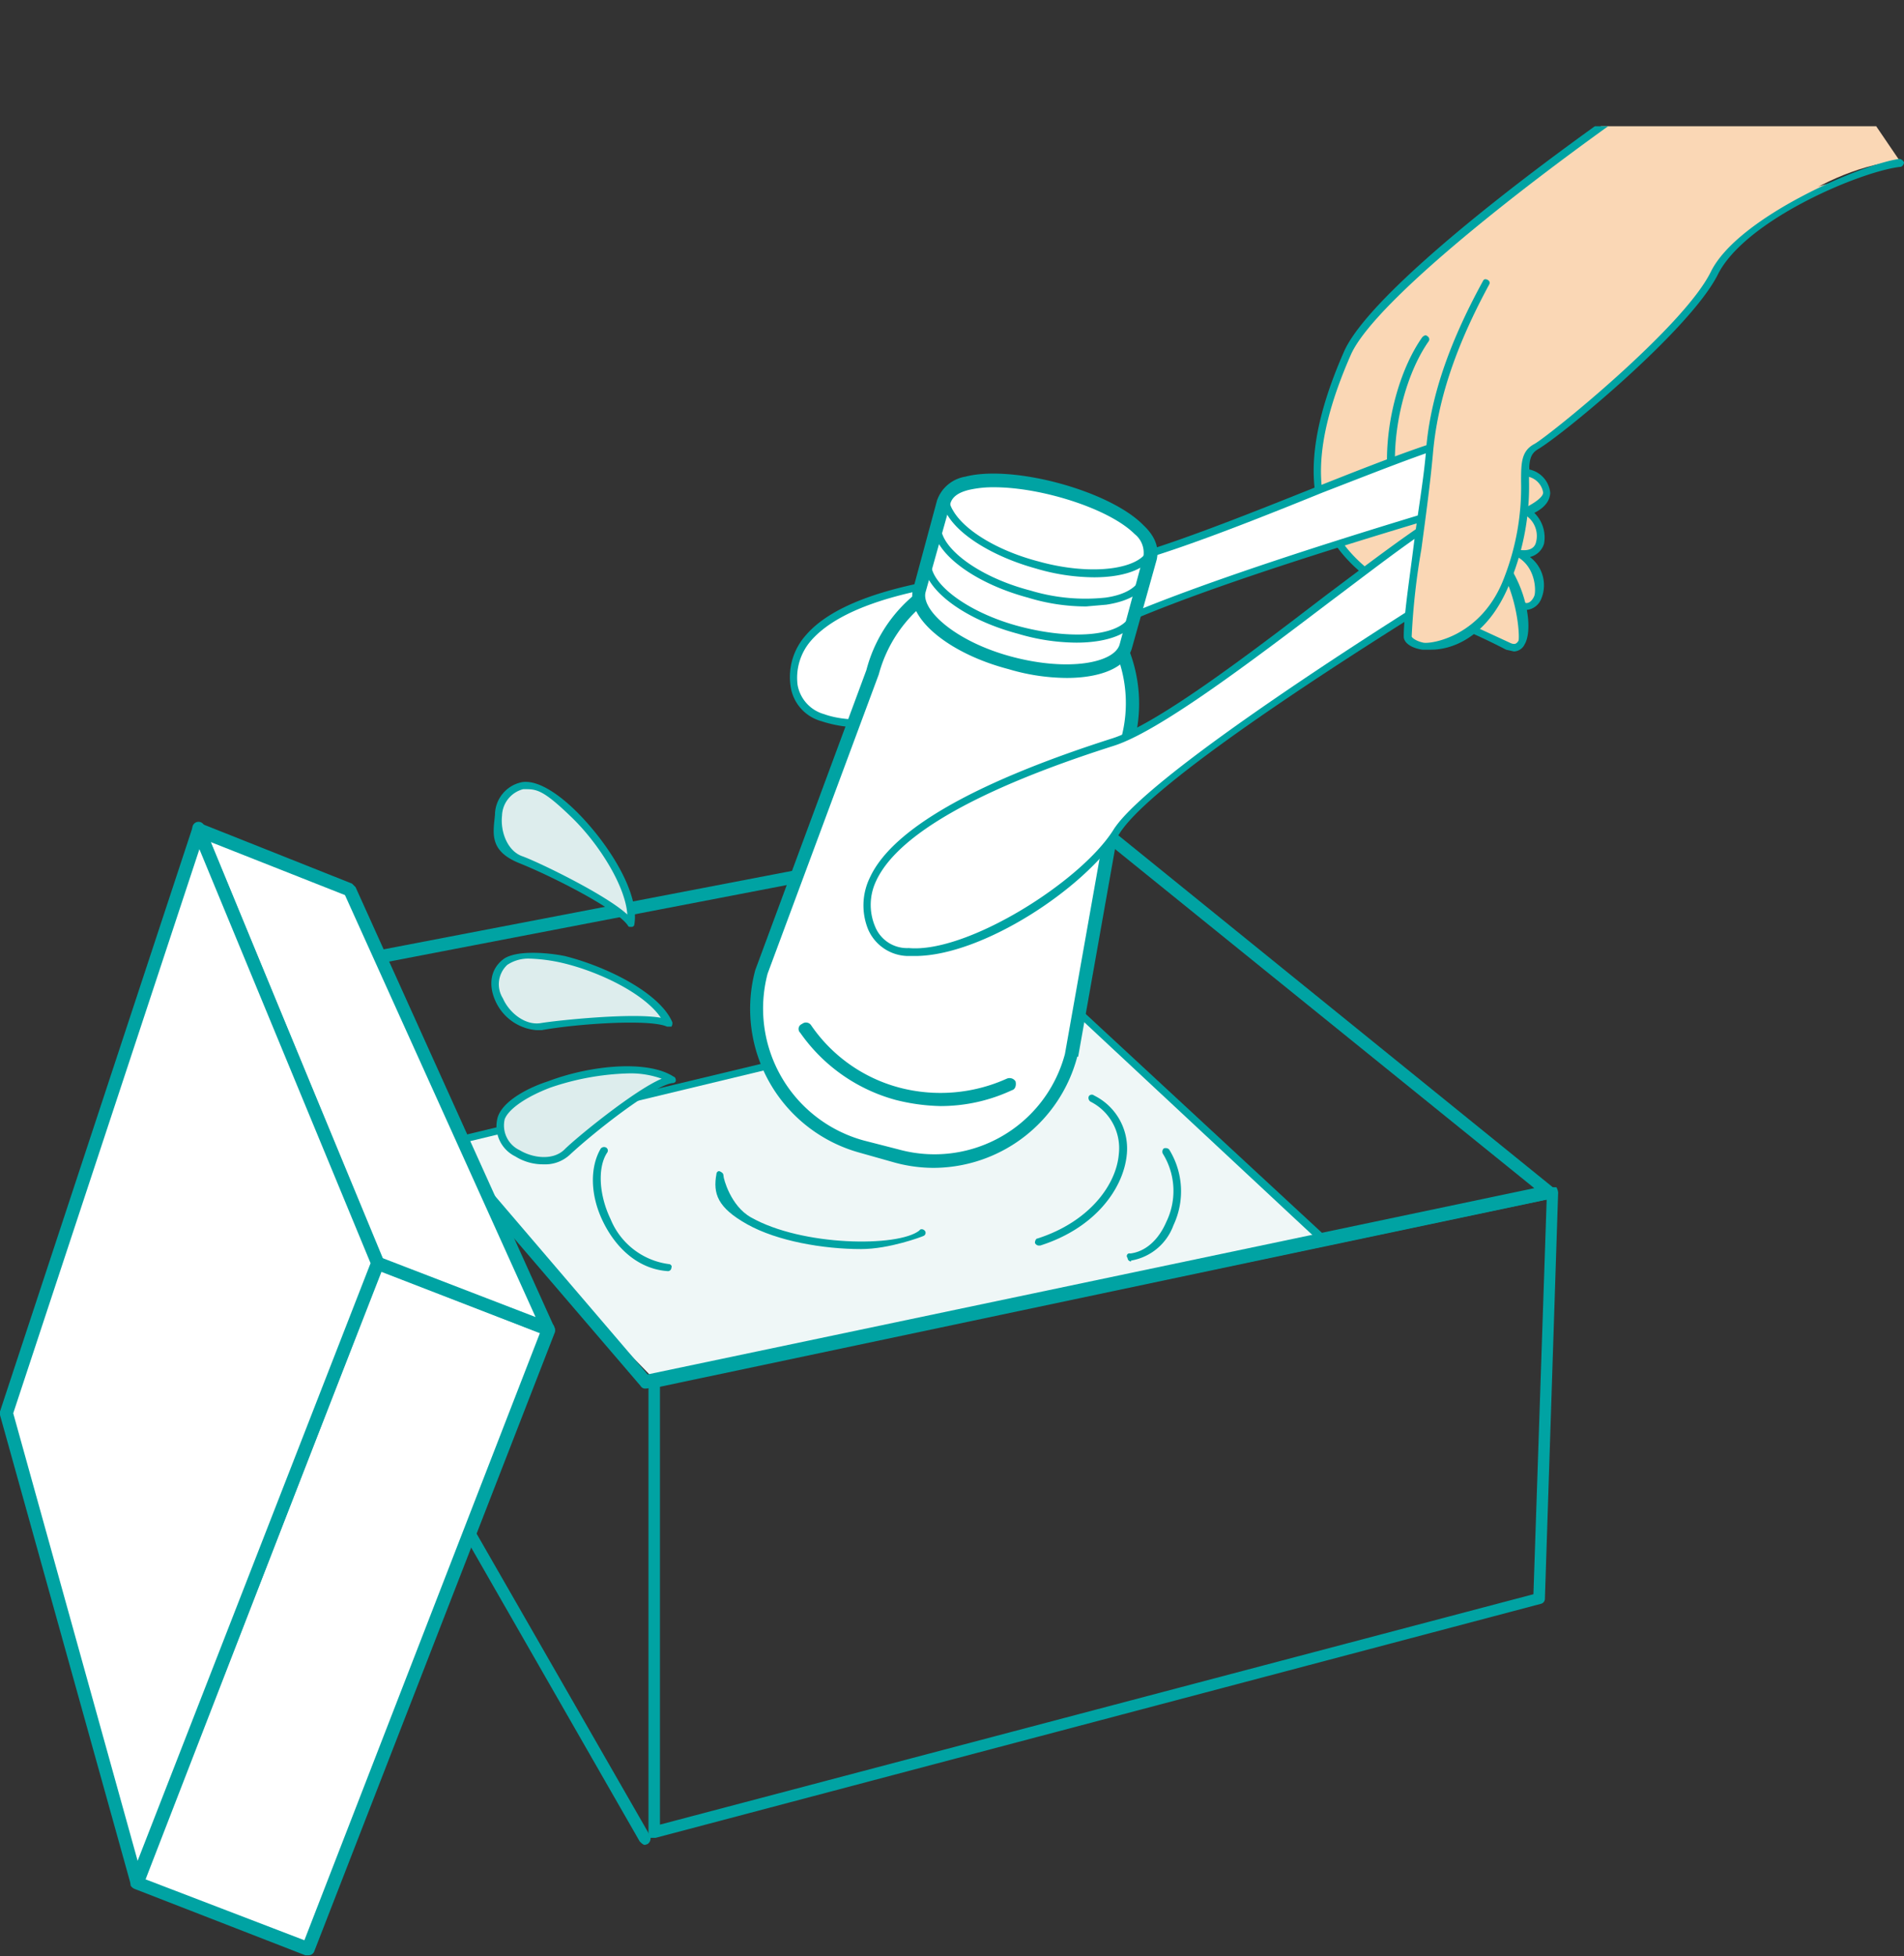 <svg xmlns="http://www.w3.org/2000/svg" xmlns:xlink="http://www.w3.org/1999/xlink" viewBox="0 0 215.8 221.6">
  <rect x="0" y="0" width="215.8" height="221.6" fill="#333333" stroke="none"/>
  <defs>
    <style>
      .cls-1 {
        fill: none;
      }

      .cls-2 {
        clip-path: url(#clip-path);
      }

      .cls-3 {
        fill: #fad7b5;
      }

      .cls-4 {
        fill: #eff7f7;
      }

      .cls-5 {
        fill: #00a3a3;
      }

      .cls-6 {
        fill: #fff;
      }

      .cls-7 {
        fill: #ddeded;
      }
    </style>
    <clipPath id="clip-path" transform="translate(-7.4 14.3)">
      <rect class="cls-1" width="232.7" height="209"/>
    </clipPath>
  </defs>
  <g id="レイヤー_2" data-name="レイヤー 2">
    <g id="img">
      <g class="cls-2">
        <path class="cls-3" d="M210.6-13.9c-8.9,4-46.5,30.3-50.5,39.6-10.5,24.1,5.7,26.9,18.2,33.2.4.2,2.3.6,1.9-4.6,1.6.5,3.3-3.8-.6-5.9,3.5.2,2.7-3.8.8-4.9,3.3-.9,2.7-3.5.3-4.3V36.6s13.5-10.5,15.2-12.5,5.1-7.1,6.8-8.9S212.5,5,222.7,3.9Z" transform="translate(-7.4 14.3)"/>
        <polygon class="cls-4" points="48.5 130 120.2 112.8 150.6 141 73.9 156 48.5 130"/>
        <path class="cls-5" d="M179,59.5l-.9-.2q-2.5-1.3-5.1-2.4c-11.1-5-22.6-10.1-13.3-31.3,4.2-9.8,42.4-36.1,50.7-39.9a.5.5,0,0,1,.6.2.5.5,0,0,1-.2.6c-9.3,4.2-46.4,30.5-50.3,39.4-9,20.5,1.6,25.2,12.8,30.2l5.2,2.4c.6.3.8.1,1-.2s-.1-7.9-4.7-11.2c-.2-.1-.2-.4-.1-.6s.4-.2.6-.1c4.9,3.6,6.1,10.3,4.9,12.3A1.4,1.4,0,0,1,179,59.5Z" transform="translate(-7.4 14.3)"/>
        <g>
          <path class="cls-6" d="M97.4,63.3c1.1,8.7,23.2,2.7,29.7-3.1s42.5-16,48.1-17.8,3.8-7.3-1.3-7.1-35.4,14.7-44.6,15S96,52.1,97.4,63.3Z" transform="translate(-7.4 14.3)"/>
          <path class="cls-5" d="M105.2,68.1a14.1,14.1,0,0,1-4.7-.7,4.8,4.8,0,0,1-3.5-4h0a7.1,7.1,0,0,1,1.7-5.7c3.9-4.6,14.2-7.2,30.6-7.8,5.2-.2,17.2-5,27.7-9.2,7.8-3.1,14.6-5.7,16.9-5.8s4.8,1.6,5.1,3.3-.6,3.6-3.7,4.6l-3.7,1.1c-10.6,3.2-38.7,11.5-44.2,16.6C123.4,64.1,112.8,68.1,105.2,68.1Zm68.9-32.4h-.2c-2.1.1-9.1,2.9-16.6,5.8-10.6,4.3-22.6,9-28,9.2-16.2.6-26.2,3.2-30,7.6a6.4,6.4,0,0,0-1.5,5h0a4.2,4.2,0,0,0,3,3.3c6.3,2.3,20.8-2.1,26-6.8s32.9-13.2,44.6-16.7l3.7-1.1c2.6-.8,3.3-2.4,3.1-3.6S176.5,35.7,174.1,35.7Z" transform="translate(-7.4 14.3)"/>
        </g>
        <path class="cls-5" d="M80.6,143a.6.6,0,0,1-.6-.3L40.3,96.4a.6.6,0,0,1-.1-.7c.1-.3.3-.5.5-.5l90.1-17.3a.7.7,0,0,1,.6.2l52,42.1a.5.5,0,0,1,.3.7.9.9,0,0,1-.6.6L80.7,143ZM42.3,96.4l38.5,45,100.5-21.1L130.7,79.4Z" transform="translate(-7.4 14.3)"/>
        <path class="cls-5" d="M81.5,193.9h-.4a1.4,1.4,0,0,1-.2-.6v-51a.6.6,0,0,1,.5-.6l101.8-21.5h.6a1.4,1.4,0,0,1,.2.6l-1.5,46a.6.6,0,0,1-.5.6L81.7,193.9Zm.7-51.1v49.6l99-26.1,1.5-44.7Z" transform="translate(-7.4 14.3)"/>
        <path class="cls-5" d="M157.3,126.4H157L127.5,98.9,56,116.1a.4.4,0,1,1-.2-.8l71.7-17.2c.2-.1.3,0,.4.1l29.7,27.5c.2.1.2.4,0,.6Z" transform="translate(-7.4 14.3)"/>
        <g>
          <g>
            <path class="cls-6" d="M128.8,105.3A16.2,16.2,0,0,1,109,116.7l-3.9-1.1A16.2,16.2,0,0,1,93.7,95.8l12.6-33.9a16.2,16.2,0,0,1,19.8-11.4l-2.3-.6a16.2,16.2,0,0,1,11.4,19.8Z" transform="translate(-7.4 14.3)"/>
            <path class="cls-5" d="M113.2,118a16.7,16.7,0,0,1-4.4-.6l-3.9-1.1A16.9,16.9,0,0,1,93,95.6l12.6-34a16.4,16.4,0,0,1,7.9-10.2,17.1,17.1,0,0,1,9.9-2.1.7.7,0,0,1,.6-.1h0l2.3.6h0a1,1,0,0,1,.5.4,17.2,17.2,0,0,1,7.5,6.9,16.8,16.8,0,0,1,1.6,12.8l-6.3,35.5h-.1A16.9,16.9,0,0,1,113.2,118Zm8.6-67.3a16,16,0,0,0-7.6,2,15.5,15.5,0,0,0-7.2,9.4L94.4,96a15.5,15.5,0,0,0,10.9,18.9l3.9,1a15.3,15.3,0,0,0,18.9-10.8l6.3-35.5A15.2,15.2,0,0,0,124.8,51,15.3,15.3,0,0,0,121.8,50.7Zm7,54.6Z" transform="translate(-7.4 14.3)"/>
          </g>
          <g>
            <path class="cls-6" d="M137.7,48.9l-2.7,10c-.8,2.8-6.6,3.7-13.1,1.9s-11.1-5.4-10.3-8.2l2.7-10C116,36.6,139.4,42.7,137.7,48.9Z" transform="translate(-7.4 14.3)"/>
            <path class="cls-5" d="M128.3,62.5a23.5,23.5,0,0,1-6.6-1c-6.9-1.8-11.7-5.9-10.8-9.1l2.7-10a4.1,4.1,0,0,1,3.2-2.7c5.4-1.4,16.4,1.6,20.2,5.5,1.7,1.6,1.7,3,1.5,3.9l-2.8,10C135.1,61.3,132.2,62.5,128.3,62.5Zm-8.2-21.6a12.3,12.3,0,0,0-2.9.3c-1.2.3-1.9.8-2.1,1.6l-2.8,10c-.5,2,3.4,5.6,9.8,7.3s11.6.7,12.2-1.4l2.7-10h0a2.7,2.7,0,0,0-1-2.5C133.1,43.3,125.4,40.9,120.1,40.9Z" transform="translate(-7.4 14.3)"/>
          </g>
          <path class="cls-5" d="M129.4,58.5a23.5,23.5,0,0,1-6.6-1c-6.8-1.8-11.4-5.7-10.6-8.7.1-.3.3-.4.5-.3a.3.3,0,0,1,.3.5c-.7,2.5,3.9,6.1,10.1,7.7s11.8,1,12.5-1.6a.5.5,0,0,1,.5-.3.4.4,0,0,1,.3.6C135.9,57.4,133.1,58.5,129.4,58.5Z" transform="translate(-7.4 14.3)"/>
          <path class="cls-5" d="M130.5,54.4a22.5,22.5,0,0,1-6.6-1c-6.7-1.8-11.4-5.7-10.6-8.7.1-.3.3-.4.5-.3a.3.3,0,0,1,.3.5c-.6,2.5,3.9,6.1,10.1,7.7a21.5,21.5,0,0,0,8.5.8c2.2-.3,3.7-1.2,4-2.4a.5.5,0,0,1,.5-.3.4.4,0,0,1,.3.6c-.4,1.5-2.1,2.5-4.7,2.9Z" transform="translate(-7.4 14.3)"/>
          <path class="cls-5" d="M131.4,51.1a23.5,23.5,0,0,1-6.6-1c-4.7-1.3-8.7-3.7-10.1-6.2a3.4,3.4,0,0,1-.5-2.5c.1-.3.3-.4.5-.3s.4.2.3.5a2.8,2.8,0,0,0,.4,1.9c1.3,2.3,5.1,4.6,9.7,5.8,6.1,1.7,11.8.9,12.5-1.6a.5.5,0,0,1,.5-.3c.3.1.4.3.3.5C137.9,50,135.1,51.1,131.4,51.1Z" transform="translate(-7.4 14.3)"/>
          <path class="cls-5" d="M114,111a22.4,22.4,0,0,1-5.1-.7,19.4,19.4,0,0,1-10.8-7.6.6.6,0,0,1,.2-1,.7.7,0,0,1,1,.1,17.6,17.6,0,0,0,10,7.1,18.3,18.3,0,0,0,12.2-1,.8.8,0,0,1,1,.3c.1.4,0,.9-.4,1A19.1,19.1,0,0,1,114,111Z" transform="translate(-7.4 14.3)"/>
        </g>
        <g>
          <path class="cls-6" d="M106.2,90.9c3.4,8,23.1-3.6,27.8-11S170.7,53.2,175.6,50s1.7-8.1-3.1-6.5-30.2,23.5-39,26.3S101.8,80.4,106.2,90.9Z" transform="translate(-7.4 14.3)"/>
          <path class="cls-5" d="M111.1,94h-.8a5,5,0,0,1-4.5-3h0a7.2,7.2,0,0,1,.2-5.9c2.5-5.4,11.7-10.7,27.3-15.7,5-1.5,15.3-9.3,24.3-16.2,6.8-5.1,12.6-9.5,14.7-10.1s5.1.3,5.9,1.8.4,3.7-2.4,5.4a29.6,29.6,0,0,1-3.2,2.1c-9.4,5.8-34.3,21.4-38.3,27.7S118.7,94,111.1,94Zm-4.5-3.3a3.9,3.9,0,0,0,3.8,2.4c6.6.6,19.5-7.5,23.2-13.4s28.2-21.6,38.5-28l3.3-2.1c2.3-1.5,2.5-3.2,2-4.3s-2.3-2.2-4.8-1.4-8.1,5.2-14.5,10c-9.1,6.9-19.4,14.7-24.5,16.3-15.4,4.9-24.5,10.1-26.9,15.3a6.3,6.3,0,0,0-.1,5.2Z" transform="translate(-7.4 14.3)"/>
        </g>
        <g>
          <path class="cls-3" d="M175.8,17.6c-3.2,6-5.9,12.4-6.4,19.4S167,53.5,167,57.7c0,1.6,7.6,3.2,11.3-6.5s.5-13.3,3.2-15,17-13.2,20.2-19.6,16.7-11.9,21-12.4" transform="translate(-7.4 14.3)"/>
          <path class="cls-5" d="M169.6,59.3h-1c-1.3-.2-2.1-.8-2.1-1.5,0-2.3.6-6.1,1.1-10.1s1.1-7.3,1.4-10.6c.4-6,2.5-12.3,6.5-19.6.1-.2.3-.2.5-.1s.3.3.2.5c-3.9,7.2-5.9,13.3-6.4,19.3-.3,3.3-.8,7-1.3,10.7a79.6,79.6,0,0,0-1.1,9.9c0,.1.4.5,1.3.7s6.7-.7,9.2-7.4a28.2,28.2,0,0,0,1.9-10.8c0-2.1,0-3.5,1.5-4.3s16.9-13.2,20-19.5S218.7,4.2,222.7,3.7a.7.7,0,0,1,.5.4c0,.2-.2.5-.4.5-4.5.5-17.6,6-20.7,12.2s-17.5,18.1-20.4,19.8c-1,.6-1,1.5-1,3.6a28.4,28.4,0,0,1-2,11.1C176.3,57.7,172.2,59.3,169.6,59.3Z" transform="translate(-7.4 14.3)"/>
        </g>
        <path class="cls-5" d="M165.1,38.3a.5.5,0,0,1-.5-.5c0-5,1.6-10.5,4-13.9.2-.2.4-.3.6-.1a.4.4,0,0,1,.1.6c-2.3,3.3-3.8,8.6-3.8,13.4A.5.5,0,0,1,165.1,38.3Z" transform="translate(-7.4 14.3)"/>
        <path class="cls-5" d="M180.4,54.8H180a.4.4,0,0,1-.2-.5.3.3,0,0,1,.5-.3c.4.1.8-.3,1-.8s.2-3.2-1.9-4.4c-.2-.1-.2-.3-.2-.5a.6.6,0,0,1,.5-.3c.7.1,1.6,0,1.8-.9a2.8,2.8,0,0,0-1.3-3.1.8.8,0,0,1-.2-.4c0-.2.1-.3.3-.4s2-1,2-1.7a2.2,2.2,0,0,0-1.7-1.8c-.3-.1-.4-.3-.3-.5s.3-.4.5-.3a3,3,0,0,1,2.3,2.6c0,.5-.2,1.5-1.8,2.3a3.9,3.9,0,0,1,1.1,3.5,2.2,2.2,0,0,1-1.6,1.5,4,4,0,0,1,1.3,4.7A2,2,0,0,1,180.4,54.8Z" transform="translate(-7.4 14.3)"/>
        <path class="cls-5" d="M83.1,129.7h0c-3.1-.2-5.7-2.3-7.3-5.5s-1.5-6.4-.3-8.4a.5.5,0,0,1,.6-.1.4.4,0,0,1,.1.6c-1.1,1.7-.9,4.8.4,7.5a8.3,8.3,0,0,0,6.6,5.1c.2,0,.4.2.3.4A.4.4,0,0,1,83.1,129.7Z" transform="translate(-7.4 14.3)"/>
        <path class="cls-5" d="M125.1,126.8a.5.5,0,0,1-.4-.3c0-.2.1-.5.3-.5,5.9-1.9,8.9-6.1,9.2-9.5a5.9,5.9,0,0,0-3.2-6,.5.5,0,0,1-.2-.6.4.4,0,0,1,.6-.1,6.7,6.7,0,0,1,3.7,6.8c-.4,3.7-3.5,8.2-9.8,10.2Z" transform="translate(-7.4 14.3)"/>
        <path class="cls-5" d="M105,127.2c-4.3,0-9.5-.9-12.9-2.8s-3.9-3.5-3.5-5.7c0-.2.2-.4.4-.3s.4.2.4.5.8,3.4,3.1,4.7c5.8,3.3,16.7,3.4,19.1,1.5.1-.2.4-.2.6,0s.1.5-.1.6S108.2,127.2,105,127.2Z" transform="translate(-7.4 14.3)"/>
        <path class="cls-5" d="M135.6,128.6a.4.4,0,0,1-.4-.4.3.3,0,0,1,.3-.5c1.7-.2,3.2-1.5,4.1-3.6a8,8,0,0,0-.4-7.7.5.5,0,0,1,.1-.6.6.6,0,0,1,.6.1,9,9,0,0,1,.5,8.6,6.2,6.2,0,0,1-4.8,4Z" transform="translate(-7.4 14.3)"/>
        <path class="cls-5" d="M80.5,194.7c-.2,0-.4-.2-.6-.4L39.8,124.4c0-.1-.1-.2-.1-.3V96.6a.7.7,0,0,1,.7-.7.7.7,0,0,1,.6.7v27.3l40.1,69.8a.8.8,0,0,1-.3.9Z" transform="translate(-7.4 14.3)"/>
        <g>
          <path class="cls-7" d="M83.2,101.7c-2.1-5-15.6-9.6-18.6-7s.7,7.9,4.2,7.3S81,100.6,83.2,101.7Z" transform="translate(-7.4 14.3)"/>
          <path class="cls-5" d="M68.2,102.4a5.6,5.6,0,0,1-4.6-3.2c-.9-1.9-.6-3.7.8-4.8s5-.8,7-.4c4.8,1.2,10.8,4.2,12.2,7.5a.7.7,0,0,1-.1.5H83c-2-.9-10.4-.3-14.2.4Zm-.7-8.1a4.3,4.3,0,0,0-2.6.7,3,3,0,0,0-.5,3.8c.7,1.6,2.5,3.1,4.3,2.8s10.3-1.2,13.6-.6c-1.8-2.7-6.9-5.2-11.1-6.2A19,19,0,0,0,67.5,94.3Z" transform="translate(-7.4 14.3)"/>
        </g>
        <g>
          <path class="cls-7" d="M78.9,90.3c.8-5.3-8.3-16.2-12.2-15.6s-3.5,7.2-.3,8.4S77.6,88.3,78.9,90.3Z" transform="translate(-7.4 14.3)"/>
          <path class="cls-5" d="M78.9,90.7c-.1,0-.3,0-.3-.1-1.2-1.9-8.8-5.7-12.3-7.1s-3-3.4-2.8-5.5a3.8,3.8,0,0,1,3.1-3.7c2.1-.3,4.8,2,6.2,3.4,3.5,3.5,7.1,9.1,6.5,12.7a.3.3,0,0,1-.3.3ZM67,75.1h-.3a3.2,3.2,0,0,0-2.4,3c-.2,1.8.6,4,2.3,4.6S76,87,78.5,89.3c-.2-3.2-3.2-8-6.3-11S68.3,75.1,67,75.1Z" transform="translate(-7.4 14.3)"/>
        </g>
        <g>
          <path class="cls-7" d="M83.5,108c-4.5-3-18.2.6-19.3,4.4s5,6.2,7.5,3.8S81.2,108.4,83.5,108Z" transform="translate(-7.4 14.3)"/>
          <path class="cls-5" d="M69,117.6a5.9,5.9,0,0,1-3.2-.9,3.8,3.8,0,0,1-2-4.4c.6-2,3.8-3.5,5.7-4.1,4.7-1.8,11.3-2.5,14.3-.5.1,0,.2.2.2.4s-.2.3-.4.3c-2.2.3-8.8,5.5-11.6,8.1A4.1,4.1,0,0,1,69,117.6Zm9.6-10.3a29.7,29.7,0,0,0-8.8,1.6c-2.9,1.1-4.8,2.5-5.2,3.6a3.1,3.1,0,0,0,1.7,3.5c1.5.9,3.8,1.2,5.1-.1s7.9-6.7,11-8A10.4,10.4,0,0,0,78.6,107.3Z" transform="translate(-7.4 14.3)"/>
        </g>
        <g>
          <g>
            <polygon class="cls-6" points="34.9 220.8 15.5 213.3 42.8 143.1 62.2 150.6 34.9 220.8"/>
            <path class="cls-5" d="M42.3,207.2H42l-19.3-7.5a1,1,0,0,1-.5-.4v-.6l27.3-70.2a.6.6,0,0,1,.9-.4l19.4,7.5c.2.1.4.2.4.4a1.3,1.3,0,0,1,.1.6L43,206.8A.7.7,0,0,1,42.3,207.2Zm-18.4-8.6,18,6.9,26.7-68.8-18-7Z" transform="translate(-7.4 14.3)"/>
          </g>
          <g>
            <polygon class="cls-6" points="39.6 100.8 22.5 94.1 42.8 143.1 62.2 150.6 39.6 100.8"/>
            <path class="cls-5" d="M69.6,137h-.3l-19.4-7.5a.8.8,0,0,1-.4-.4L29.3,80a.6.6,0,0,1,.1-.8.8.8,0,0,1,.8-.2l17.1,6.8.4.4L70.2,136a.6.6,0,0,1-.1.8C70,137,69.8,137,69.6,137Zm-18.9-8.8,17.4,6.7L46.5,87.1l-15.2-6Z" transform="translate(-7.4 14.3)"/>
          </g>
          <g>
            <polygon class="cls-6" points="0.7 160.1 22.5 94.1 42.8 143.1 15.5 213.2 0.7 160.1"/>
            <path class="cls-5" d="M22.9,199.6h0a.8.8,0,0,1-.7-.5L7.4,146v-.4L29.2,79.5a.7.7,0,0,1,1.4,0l20.3,49v.6l-27.3,70A.8.8,0,0,1,22.9,199.6Zm-14-53.8L23,196.5l26.4-67.7L30,81.9Z" transform="translate(-7.4 14.3)"/>
          </g>
        </g>
      </g>
    </g>
  </g>
</svg>
